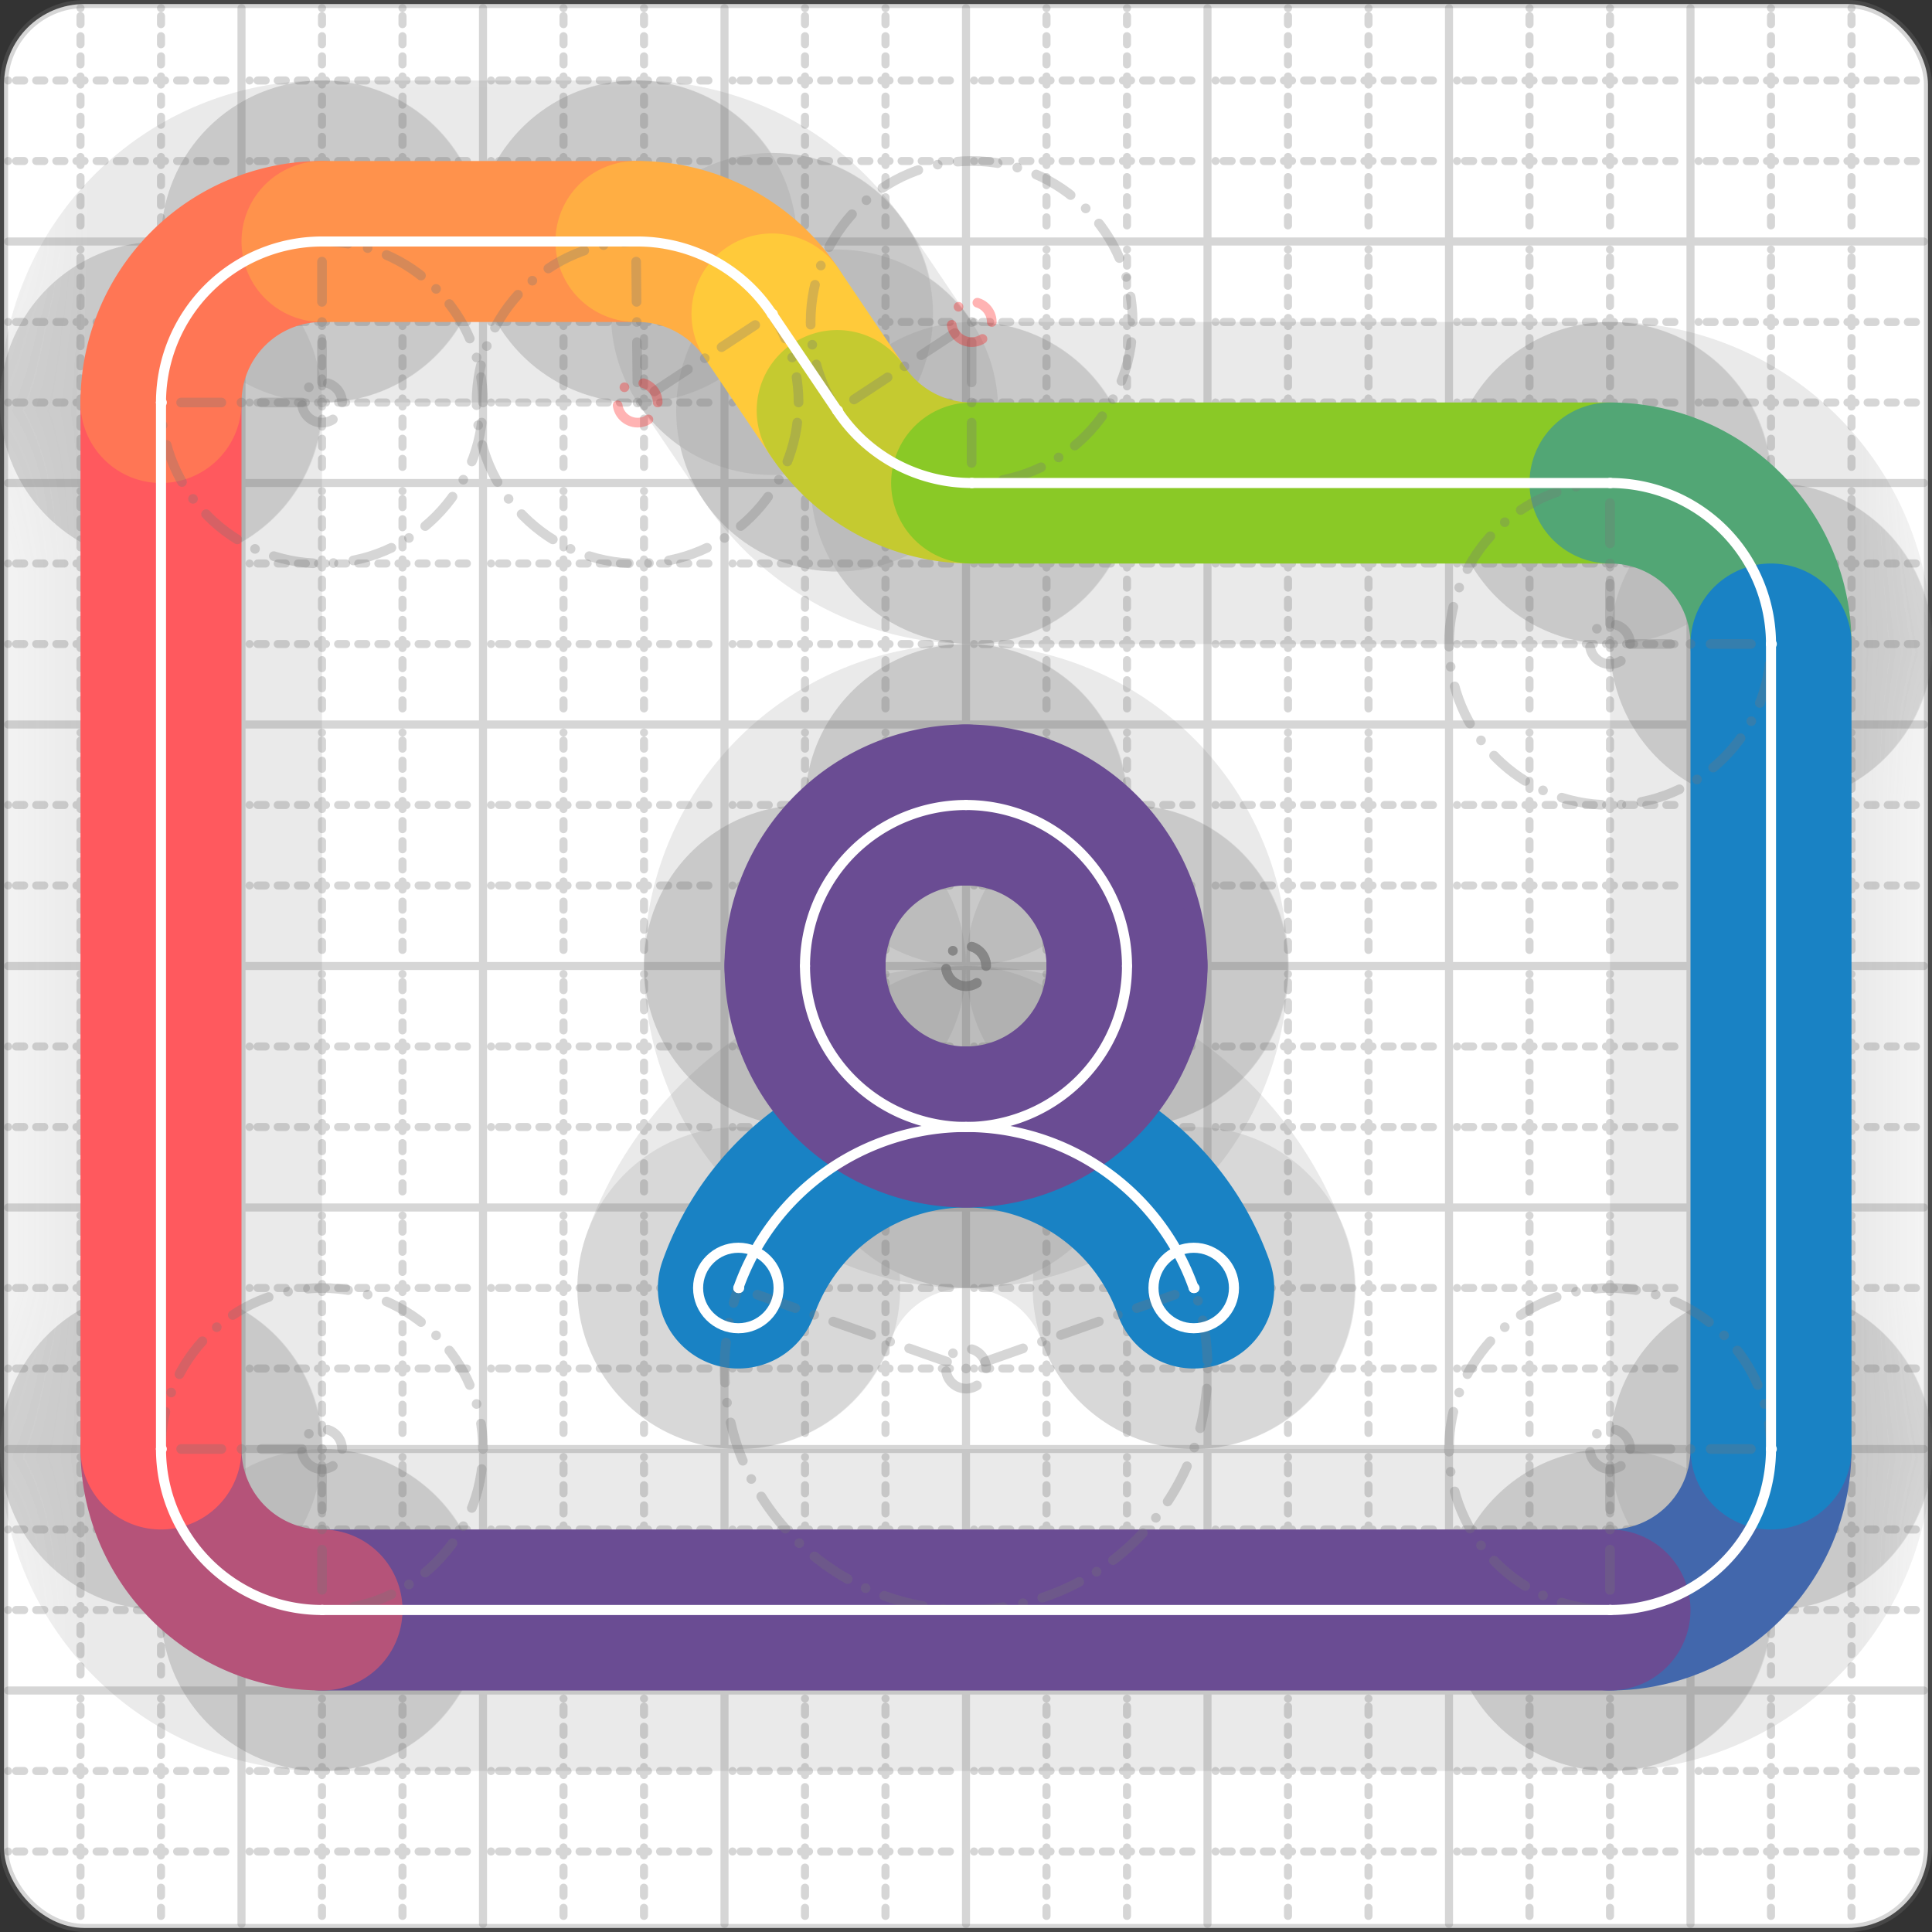 <svg xmlns="http://www.w3.org/2000/svg" width="24" height="24" viewBox="0 0 24 24" fill="none" stroke="currentColor" stroke-width="2" stroke-linecap="round" stroke-linejoin="round"><rect x="0" y="0" width="24" height="24" fill="#333333" stroke="none"/><style>
  @media screen and (prefers-color-scheme: light) {
    .svg-preview-grid-rect { fill: none }
  }
  @media screen and (prefers-color-scheme: dark) {
    .svg-preview-grid-rect { fill: none }
    .svg
    .svg-preview-grid-group,
    .svg-preview-radii-group,
    .svg-preview-shadow-mask-group,
    .svg-preview-shadow-group {
      stroke: #fff;
    }
  }
</style><g class="svg-preview-grid-group" stroke-linecap="butt" stroke-width="0.1" stroke="#777" stroke-opacity="0.3"><rect class="svg-preview-grid-rect" width="23.9" height="23.9" x="0.05" y="0.05" rx="1" fill="#fff"></rect><path stroke-dasharray="0 0.1 0.1 0.15 0.1 0.15 0.1 0.15 0.1 0.15 0.1 0.15 0.1 0.15 0.1 0.15 0.1 0.15 0.1 0.15 0.1 0.15 0.1 0.15 0 0.15" stroke-width="0.1" d="M0.1 1h23.8M1 0.1v23.8M0.1 2h23.8M2 0.1v23.8M0.1 4h23.8M4 0.1v23.8M0.1 5h23.8M5 0.1v23.8M0.1 7h23.8M7 0.1v23.8M0.1 8h23.8M8 0.1v23.8M0.1 10h23.8M10 0.1v23.8M0.1 11h23.8M11 0.1v23.8M0.1 13h23.8M13 0.1v23.8M0.1 14h23.8M14 0.1v23.8M0.1 16h23.8M16 0.1v23.8M0.1 17h23.8M17 0.1v23.8M0.1 19h23.8M19 0.1v23.8M0.1 20h23.8M20 0.1v23.8M0.1 22h23.8M22 0.1v23.8M0.1 23h23.8M23 0.1v23.8"></path><path d="M0.1 3h23.8M3 0.1v23.8M0.1 6h23.8M6 0.1v23.8M0.1 9h23.8M9 0.1v23.8M0.1 12h23.8M12 0.1v23.8M0.1 15h23.8M15 0.1v23.8M0.1 18h23.8M18 0.1v23.8M0.1 21h23.8M21 0.1v23.8"></path></g><g class="svg-preview-shadow-mask-group" stroke-width="4" stroke="#777" stroke-opacity="0.15"><mask id="svg-preview-shadow-mask-0" maskUnits="userSpaceOnUse" stroke-opacity="1" stroke-width="4" stroke="#000"><rect x="0" y="0" width="24" height="24" fill="#fff" stroke="none" rx="1"></rect><path d="M14.829 16h.01M9.172 16h.01"></path></mask><mask id="svg-preview-shadow-mask-1" maskUnits="userSpaceOnUse" stroke-opacity="1" stroke-width="4" stroke="#000"><rect x="0" y="0" width="24" height="24" fill="#fff" stroke="none" rx="1"></rect><path d="M22 18h.01M20 20h.01M4 20h.01M2 18h.01M2 5h.01M4 3h.01M7.9 3h.01M9.59 3.9h.01M10.4 5.1h.01M12.07 6h.01M20 6h.01M22 8h.01"></path></mask><mask id="svg-preview-shadow-mask-2" maskUnits="userSpaceOnUse" stroke-opacity="1" stroke-width="4" stroke="#000"><rect x="0" y="0" width="24" height="24" fill="#fff" stroke="none" rx="1"></rect><path d="M12 10h.01M14 12h.01M12 14h.01M10 12h.01"></path></mask></g><g class="svg-preview-shadow-group" stroke-width="4" stroke="#777" stroke-opacity="0.15"><path mask="url(#svg-preview-shadow-mask-0)" d="M 14.829 16 A3 3 0 0 0 9.172 16"></path><path mask="url(#svg-preview-shadow-mask-1)" d="M 22 18 A2 2 0 0 1 20 20"></path><path mask="url(#svg-preview-shadow-mask-1)" d="M 20 20 L 4 20"></path><path mask="url(#svg-preview-shadow-mask-1)" d="M 4 20 A2 2 0 0 1 2 18"></path><path mask="url(#svg-preview-shadow-mask-1)" d="M 2 18 L 2 5"></path><path mask="url(#svg-preview-shadow-mask-1)" d="M 2 5 A2 2 0 0 1 4 3"></path><path mask="url(#svg-preview-shadow-mask-1)" d="M 4 3 L 7.9 3"></path><path mask="url(#svg-preview-shadow-mask-1)" d="M 7.9 3 A2 2 0 0 1 9.59 3.9"></path><path mask="url(#svg-preview-shadow-mask-1)" d="M 9.59 3.9 L 10.4 5.1"></path><path mask="url(#svg-preview-shadow-mask-1)" d="M 10.4 5.1 A2 2 0 0 0 12.07 6"></path><path mask="url(#svg-preview-shadow-mask-1)" d="M 12.07 6 L 20 6"></path><path mask="url(#svg-preview-shadow-mask-1)" d="M 20 6 A2 2 0 0 1 22 8"></path><path mask="url(#svg-preview-shadow-mask-1)" d="M 22 8 L 22 18"></path><path mask="url(#svg-preview-shadow-mask-2)" d="M 12 10 A2 2 0 0 1 14 12"></path><path mask="url(#svg-preview-shadow-mask-2)" d="M 14 12 A2 2 0 0 1 12 14"></path><path mask="url(#svg-preview-shadow-mask-2)" d="M 12 14 A2 2 0 0 1 10 12"></path><path mask="url(#svg-preview-shadow-mask-2)" d="M 10 12 A2 2 0 0 1 12 10"></path><path d="M14.829 16h.01M9.172 16h.01M22 18h.01M20 20h.01M4 20h.01M2 18h.01M2 5h.01M4 3h.01M7.9 3h.01M9.59 3.9h.01M10.4 5.1h.01M12.07 6h.01M20 6h.01M22 8h.01M12 10h.01M14 12h.01M12 14h.01M10 12h.01"></path></g><g class="svg-preview-handles-group" stroke-width="0.12" stroke="#777" stroke-opacity="0.6"></g><g class="svg-preview-colored-path-group"><path d="M 14.829 16 A3 3 0 0 0 9.172 16" stroke="#1982c4"></path><path d="M 22 18 A2 2 0 0 1 20 20" stroke="#4267AC"></path><path d="M 20 20 L 4 20" stroke="#6a4c93"></path><path d="M 4 20 A2 2 0 0 1 2 18" stroke="#B55379"></path><path d="M 2 18 L 2 5" stroke="#FF595E"></path><path d="M 2 5 A2 2 0 0 1 4 3" stroke="#FF7655"></path><path d="M 4 3 L 7.9 3" stroke="#ff924c"></path><path d="M 7.9 3 A2 2 0 0 1 9.59 3.9" stroke="#FFAE43"></path><path d="M 9.59 3.9 L 10.4 5.1" stroke="#ffca3a"></path><path d="M 10.4 5.1 A2 2 0 0 0 12.07 6" stroke="#C5CA30"></path><path d="M 12.07 6 L 20 6" stroke="#8ac926"></path><path d="M 20 6 A2 2 0 0 1 22 8" stroke="#52A675"></path><path d="M 22 8 L 22 18" stroke="#1982c4"></path><path d="M 12 10 A2 2 0 0 1 14 12" stroke="#6a4c93"></path><path d="M 14 12 A2 2 0 0 1 12 14" stroke="#6a4c93"></path><path d="M 12 14 A2 2 0 0 1 10 12" stroke="#6a4c93"></path><path d="M 10 12 A2 2 0 0 1 12 10" stroke="#6a4c93"></path></g><g class="svg-preview-radii-group" stroke-width="0.12" stroke-dasharray="0 0.25 0.25" stroke="#777" stroke-opacity="0.3"><path d="M14.829 16 12.001 17 9.172 16"></path><circle cy="17" cx="12.001" r="0.25" stroke-dasharray="0"></circle><circle cy="17" cx="12.001" r="3"></circle><path d="M22 18 20 18 20 20"></path><circle cy="18" cx="20" r="0.25" stroke-dasharray="0"></circle><circle cy="18" cx="20" r="2"></circle><path d="M4 20 4 18 2 18"></path><circle cy="18" cx="4" r="0.25" stroke-dasharray="0"></circle><circle cy="18" cx="4" r="2"></circle><path d="M2 5 4 5 4 3"></path><circle cy="5" cx="4" r="0.25" stroke-dasharray="0"></circle><circle cy="5" cx="4" r="2"></circle><path d="M7.9 3 7.92 5 9.59 3.9"></path><circle cy="5" cx="7.92" r="0.25" stroke-dasharray="0" stroke="red"></circle><circle cy="5" cx="7.92" r="2"></circle><path d="M10.4 5.1 12.07 4 12.07 6"></path><circle cy="4" cx="12.07" r="0.25" stroke-dasharray="0" stroke="red"></circle><circle cy="4" cx="12.07" r="2"></circle><path d="M20 6 20 8 22 8"></path><circle cy="8" cx="20" r="0.25" stroke-dasharray="0"></circle><circle cy="8" cx="20" r="2"></circle><circle cy="12" cx="12" r="0.25" stroke-dasharray="0"></circle><circle cy="12" cx="12" r="2"></circle><circle cy="12" cx="12" r="0.25" stroke-dasharray="0"></circle><circle cy="12" cx="12" r="2"></circle><circle cy="12" cx="12" r="0.25" stroke-dasharray="0"></circle><circle cy="12" cx="12" r="2"></circle><circle cy="12" cx="12" r="0.25" stroke-dasharray="0"></circle><circle cy="12" cx="12" r="2"></circle></g><g class="svg-preview-control-path-marker-mask-group" stroke-width="1" stroke="#000"><mask id="svg-preview-control-path-marker-mask-0" maskUnits="userSpaceOnUse"><rect x="0" y="0" width="24" height="24" fill="#fff" stroke="none" rx="1"></rect><path d="M14.829 16h.01"></path><path d="M9.172 16h.01"></path></mask><mask id="svg-preview-control-path-marker-mask-1" maskUnits="userSpaceOnUse"><rect x="0" y="0" width="24" height="24" fill="#fff" stroke="none" rx="1"></rect><path d="M22 18h.01"></path><path d="M20 20h.01"></path></mask><mask id="svg-preview-control-path-marker-mask-2" maskUnits="userSpaceOnUse"><rect x="0" y="0" width="24" height="24" fill="#fff" stroke="none" rx="1"></rect><path d="M20 20h.01"></path><path d="M4 20h.01"></path></mask><mask id="svg-preview-control-path-marker-mask-3" maskUnits="userSpaceOnUse"><rect x="0" y="0" width="24" height="24" fill="#fff" stroke="none" rx="1"></rect><path d="M4 20h.01"></path><path d="M2 18h.01"></path></mask><mask id="svg-preview-control-path-marker-mask-4" maskUnits="userSpaceOnUse"><rect x="0" y="0" width="24" height="24" fill="#fff" stroke="none" rx="1"></rect><path d="M2 18h.01"></path><path d="M2 5h.01"></path></mask><mask id="svg-preview-control-path-marker-mask-5" maskUnits="userSpaceOnUse"><rect x="0" y="0" width="24" height="24" fill="#fff" stroke="none" rx="1"></rect><path d="M2 5h.01"></path><path d="M4 3h.01"></path></mask><mask id="svg-preview-control-path-marker-mask-6" maskUnits="userSpaceOnUse"><rect x="0" y="0" width="24" height="24" fill="#fff" stroke="none" rx="1"></rect><path d="M4 3h.01"></path><path d="M7.9 3h.01"></path></mask><mask id="svg-preview-control-path-marker-mask-7" maskUnits="userSpaceOnUse"><rect x="0" y="0" width="24" height="24" fill="#fff" stroke="none" rx="1"></rect><path d="M7.9 3h.01"></path><path d="M9.59 3.9h.01"></path></mask><mask id="svg-preview-control-path-marker-mask-8" maskUnits="userSpaceOnUse"><rect x="0" y="0" width="24" height="24" fill="#fff" stroke="none" rx="1"></rect><path d="M9.59 3.9h.01"></path><path d="M10.4 5.1h.01"></path></mask><mask id="svg-preview-control-path-marker-mask-9" maskUnits="userSpaceOnUse"><rect x="0" y="0" width="24" height="24" fill="#fff" stroke="none" rx="1"></rect><path d="M10.4 5.1h.01"></path><path d="M12.07 6h.01"></path></mask><mask id="svg-preview-control-path-marker-mask-10" maskUnits="userSpaceOnUse"><rect x="0" y="0" width="24" height="24" fill="#fff" stroke="none" rx="1"></rect><path d="M12.07 6h.01"></path><path d="M20 6h.01"></path></mask><mask id="svg-preview-control-path-marker-mask-11" maskUnits="userSpaceOnUse"><rect x="0" y="0" width="24" height="24" fill="#fff" stroke="none" rx="1"></rect><path d="M20 6h.01"></path><path d="M22 8h.01"></path></mask><mask id="svg-preview-control-path-marker-mask-12" maskUnits="userSpaceOnUse"><rect x="0" y="0" width="24" height="24" fill="#fff" stroke="none" rx="1"></rect><path d="M22 8h.01"></path><path d="M22 18h.01"></path></mask></g><g class="svg-preview-control-path-group" stroke="#fff" stroke-width="0.125"><path mask="url(#svg-preview-control-path-marker-mask-0)" d="M 14.829 16 A3 3 0 0 0 9.172 16"></path><path mask="url(#svg-preview-control-path-marker-mask-1)" d="M 22 18 A2 2 0 0 1 20 20"></path><path mask="url(#svg-preview-control-path-marker-mask-2)" d="M 20 20 L 4 20"></path><path mask="url(#svg-preview-control-path-marker-mask-3)" d="M 4 20 A2 2 0 0 1 2 18"></path><path mask="url(#svg-preview-control-path-marker-mask-4)" d="M 2 18 L 2 5"></path><path mask="url(#svg-preview-control-path-marker-mask-5)" d="M 2 5 A2 2 0 0 1 4 3"></path><path mask="url(#svg-preview-control-path-marker-mask-6)" d="M 4 3 L 7.9 3"></path><path mask="url(#svg-preview-control-path-marker-mask-7)" d="M 7.9 3 A2 2 0 0 1 9.59 3.9"></path><path mask="url(#svg-preview-control-path-marker-mask-8)" d="M 9.59 3.9 L 10.4 5.1"></path><path mask="url(#svg-preview-control-path-marker-mask-9)" d="M 10.4 5.1 A2 2 0 0 0 12.07 6"></path><path mask="url(#svg-preview-control-path-marker-mask-10)" d="M 12.07 6 L 20 6"></path><path mask="url(#svg-preview-control-path-marker-mask-11)" d="M 20 6 A2 2 0 0 1 22 8"></path><path mask="url(#svg-preview-control-path-marker-mask-12)" d="M 22 8 L 22 18"></path><path d="M 12 10 A2 2 0 0 1 14 12"></path><path d="M 14 12 A2 2 0 0 1 12 14"></path><path d="M 12 14 A2 2 0 0 1 10 12"></path><path d="M 10 12 A2 2 0 0 1 12 10"></path></g><g class="svg-preview-control-path-marker-group" stroke="#fff" stroke-width="0.125"><path d="M14.829 16h.01M9.172 16h.01M22 18h.01M20 20h.01M20 20h.01M4 20h.01M4 20h.01M2 18h.01M2 18h.01M2 5h.01M2 5h.01M4 3h.01M4 3h.01M7.9 3h.01M7.9 3h.01M9.59 3.9h.01M9.59 3.9h.01M10.4 5.1h.01M10.4 5.1h.01M12.07 6h.01M12.07 6h.01M20 6h.01M20 6h.01M22 8h.01M22 8h.01M22 18h.01"></path><circle cx="14.829" cy="16" r="0.5"></circle><circle cx="9.172" cy="16" r="0.5"></circle></g><g class="svg-preview-handles-group" stroke-width="0.12" stroke="#FFF" stroke-opacity="0.3"></g></svg>